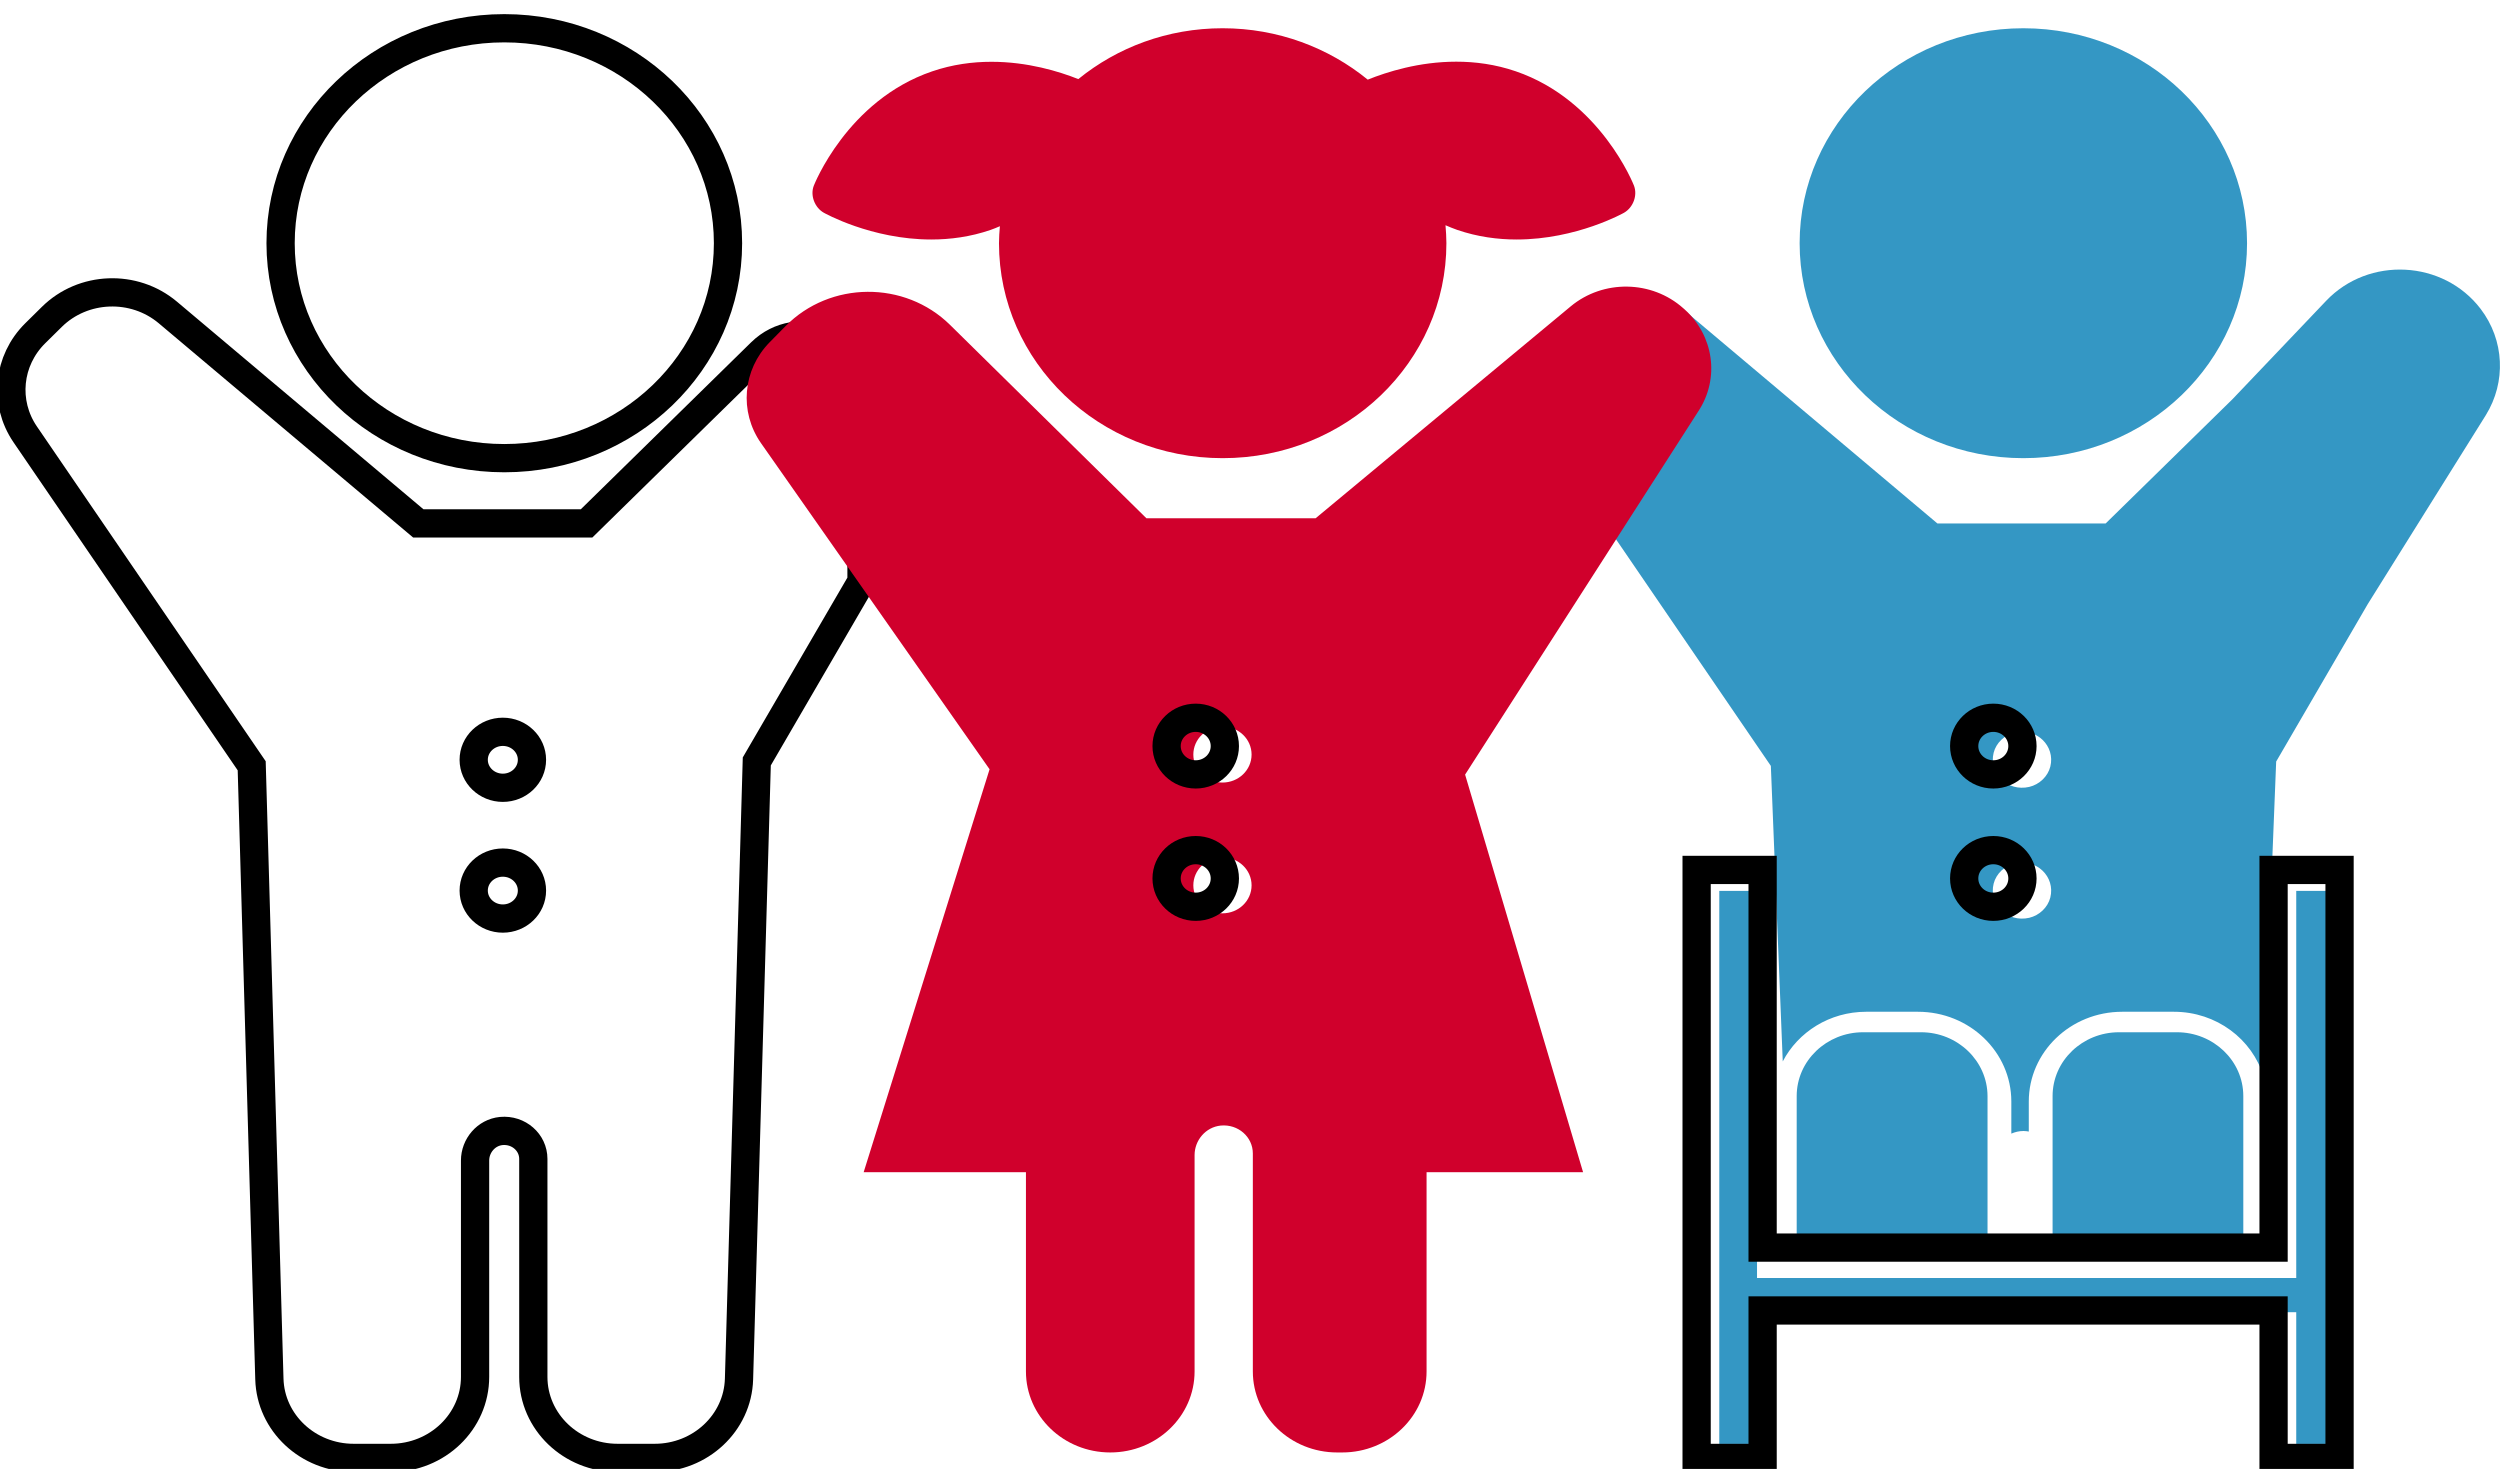 <?xml version="1.0" encoding="UTF-8"?> <svg xmlns="http://www.w3.org/2000/svg" width="177" height="104" viewBox="0 0 177 104" fill="none"> <g clip-path="url(#clip0)"> <path d="M154.125 73.083H150.025C147.433 73.083 145.323 75.11 145.323 77.601V82.01C145.323 82.018 145.323 82.034 145.323 82.041V89.088H158.826V77.601C158.826 75.11 156.716 73.083 154.125 73.083Z" fill="#3497C4"></path> <path d="M136.007 73.083H131.907C129.316 73.083 127.206 75.11 127.206 77.601V89.096H140.717V77.601C140.709 75.11 138.599 73.083 136.007 73.083Z" fill="#3497C4"></path> <path d="M175.628 21.868C172.988 18.406 167.709 18.128 164.692 21.297L158.056 28.267L149.078 37.063H137.171L119.326 22.037C117 20.079 113.477 20.21 111.319 22.346L106.705 26.902L125.376 54.225L126.219 75.149C127.302 73.067 129.54 71.633 132.124 71.633H135.791C139.441 71.633 142.402 74.478 142.402 77.986V80.26C142.667 80.145 142.956 80.075 143.261 80.075C143.389 80.075 143.517 80.091 143.638 80.114V77.986C143.638 74.478 146.599 71.633 150.249 71.633H153.916C156.925 71.633 159.468 73.576 160.263 76.228L161.153 53.917L167.62 42.799L167.628 42.784L175.997 29.392C177.449 27.041 177.313 24.08 175.628 21.868ZM145.162 63.546C144.986 64.24 144.392 64.81 143.67 64.98C142.129 65.335 140.781 64.039 141.151 62.559C141.327 61.865 141.921 61.295 142.643 61.125C144.175 60.77 145.531 62.066 145.162 63.546ZM145.162 54.279C144.986 54.973 144.392 55.543 143.67 55.713C142.129 56.068 140.781 54.772 141.151 53.292C141.327 52.598 141.921 52.028 142.643 51.858C144.175 51.504 145.531 52.806 145.162 54.279Z" fill="#3497C4"></path> <path d="M35.705 32.438C44.452 32.438 51.543 25.624 51.543 17.219C51.543 8.814 44.452 2 35.705 2C26.957 2 19.866 8.814 19.866 17.219C19.866 25.624 26.957 32.438 35.705 32.438Z" stroke="black" stroke-width="2" stroke-miterlimit="10"></path> <path d="M115.684 13.14C115.684 13.14 113.341 7.104 107.307 5.045C105.863 4.552 104.443 4.367 103.103 4.367C100.471 4.367 98.192 5.092 96.836 5.639C94.068 3.38 90.482 2 86.558 2C82.659 2 79.104 3.357 76.344 5.6C74.972 5.053 72.75 4.375 70.198 4.375C68.858 4.375 67.438 4.56 65.994 5.053C59.96 7.111 57.617 13.148 57.617 13.148C57.352 13.827 57.673 14.69 58.323 15.06C58.323 15.06 61.669 16.957 65.93 16.957C67.269 16.957 68.698 16.772 70.134 16.278C70.359 16.201 70.575 16.109 70.792 16.016C70.76 16.417 70.728 16.81 70.728 17.219C70.728 25.622 77.812 32.438 86.566 32.438C95.32 32.438 102.405 25.63 102.405 17.219C102.405 16.787 102.373 16.363 102.341 15.947C102.613 16.062 102.886 16.178 103.175 16.278C104.619 16.772 106.047 16.957 107.379 16.957C111.64 16.957 114.986 15.06 114.986 15.06C115.636 14.682 115.949 13.827 115.684 13.14Z" fill="#D0002C"></path> <path d="M53.886 24.944L41.53 37.056H29.615L11.883 22.122C9.492 20.11 5.881 20.249 3.667 22.438L2.495 23.595C0.546 25.522 0.249 28.498 1.781 30.749L17.82 54.217L19.072 97.638C19.16 100.745 21.808 103.22 25.041 103.22H27.665C30.963 103.22 33.635 100.652 33.635 97.484V82.165C33.635 81.124 34.413 80.183 35.488 80.075C36.724 79.96 37.759 80.885 37.759 82.049V97.484C37.759 100.652 40.431 103.22 43.728 103.22H46.352C49.586 103.22 52.233 100.745 52.322 97.638L53.581 53.909L60.995 41.165V27.742C61.003 24.165 56.494 22.4 53.886 24.944ZM35.6 65.034C34.461 65.034 33.538 64.147 33.538 63.053C33.538 61.958 34.461 61.071 35.6 61.071C36.74 61.071 37.663 61.958 37.663 63.053C37.663 64.147 36.74 65.034 35.6 65.034ZM35.6 55.775C34.461 55.775 33.538 54.888 33.538 53.793C33.538 52.699 34.461 51.812 35.6 51.812C36.74 51.812 37.663 52.699 37.663 53.793C37.663 54.888 36.74 55.775 35.6 55.775Z" stroke="black" stroke-width="2" stroke-miterlimit="10"></path> <path d="M143.253 32.438C152 32.438 159.091 25.624 159.091 17.219C159.091 8.814 152 2 143.253 2C134.505 2 127.414 8.814 127.414 17.219C127.414 25.624 134.505 32.438 143.253 32.438Z" fill="#3497C4"></path> <path d="M119.254 21.891L119.174 21.822C116.944 19.832 113.509 19.778 111.207 21.69L93.146 36.693H81.166L67.262 23.001C64.06 19.848 58.773 19.886 55.619 23.086L54.496 24.227C52.578 26.177 52.322 29.146 53.878 31.374L70.062 54.464L61.148 82.99H72.637V97.098C72.637 100.267 75.309 102.834 78.607 102.834C81.905 102.834 84.576 100.267 84.576 97.098V81.779C84.576 80.739 85.355 79.798 86.43 79.69C87.666 79.574 88.701 80.499 88.701 81.664V97.098C88.701 100.267 91.372 102.834 94.67 102.834H95.031C98.329 102.834 101.001 100.267 101.001 97.098V82.99H112.081L103.729 54.842L120.249 29.107C121.774 26.779 121.34 23.757 119.254 21.891ZM86.55 64.664C85.411 64.664 84.488 63.777 84.488 62.682C84.488 61.588 85.411 60.701 86.55 60.701C87.69 60.701 88.612 61.588 88.612 62.682C88.612 63.777 87.69 64.664 86.55 64.664ZM86.55 55.405C85.411 55.405 84.488 54.518 84.488 53.423C84.488 52.328 85.411 51.442 86.55 51.442C87.69 51.442 88.612 52.328 88.612 53.423C88.612 54.518 87.69 55.405 86.55 55.405Z" fill="#D0002C"></path> <path d="M124.397 63.075H121.726V102.232H124.397V63.075Z" fill="#3497C4"></path> <path d="M165.246 63.075H162.574V102.232H165.246V63.075Z" fill="#3497C4"></path> <path d="M163.384 90.483H122.648V92.904H163.384V90.483Z" fill="#3497C4"></path> <path d="M84.657 64.199C83.517 64.199 82.595 63.302 82.595 62.194C82.595 61.086 83.517 60.189 84.657 60.189C85.796 60.189 86.719 61.086 86.719 62.194C86.719 63.302 85.796 64.199 84.657 64.199Z" stroke="black" stroke-width="2" stroke-miterlimit="10"></path> <path d="M84.657 54.828C83.517 54.828 82.595 53.931 82.595 52.823C82.595 51.715 83.517 50.818 84.657 50.818C85.796 50.818 86.719 51.715 86.719 52.823C86.719 53.931 85.796 54.828 84.657 54.828Z" stroke="black" stroke-width="2" stroke-miterlimit="10"></path> <path d="M141.127 64.199C139.987 64.199 139.064 63.302 139.064 62.194C139.064 61.086 139.987 60.189 141.127 60.189C142.266 60.189 143.189 61.086 143.189 62.194C143.189 63.302 142.266 64.199 141.127 64.199Z" stroke="black" stroke-width="2" stroke-miterlimit="10"></path> <path d="M141.127 54.828C139.987 54.828 139.064 53.931 139.064 52.823C139.064 51.715 139.987 50.818 141.127 50.818C142.266 50.818 143.189 51.715 143.189 52.823C143.189 53.931 142.266 54.828 141.127 54.828Z" stroke="black" stroke-width="2" stroke-miterlimit="10"></path> <path d="M161.969 61.591H160.969V62.591V88.33H124.793V62.591V61.591H123.793H121.121H120.121V62.591V102.22V103.22H121.121H123.793H124.793V102.22V92.78H160.969V102.22V103.22H161.969H164.641H165.641V102.22V62.591V61.591H164.641H161.969Z" stroke="black" stroke-width="2" stroke-miterlimit="10"></path> </g> <defs> <clipPath id="clip0"> <rect width="177" height="104" fill="white"></rect> </clipPath> </defs> </svg> 